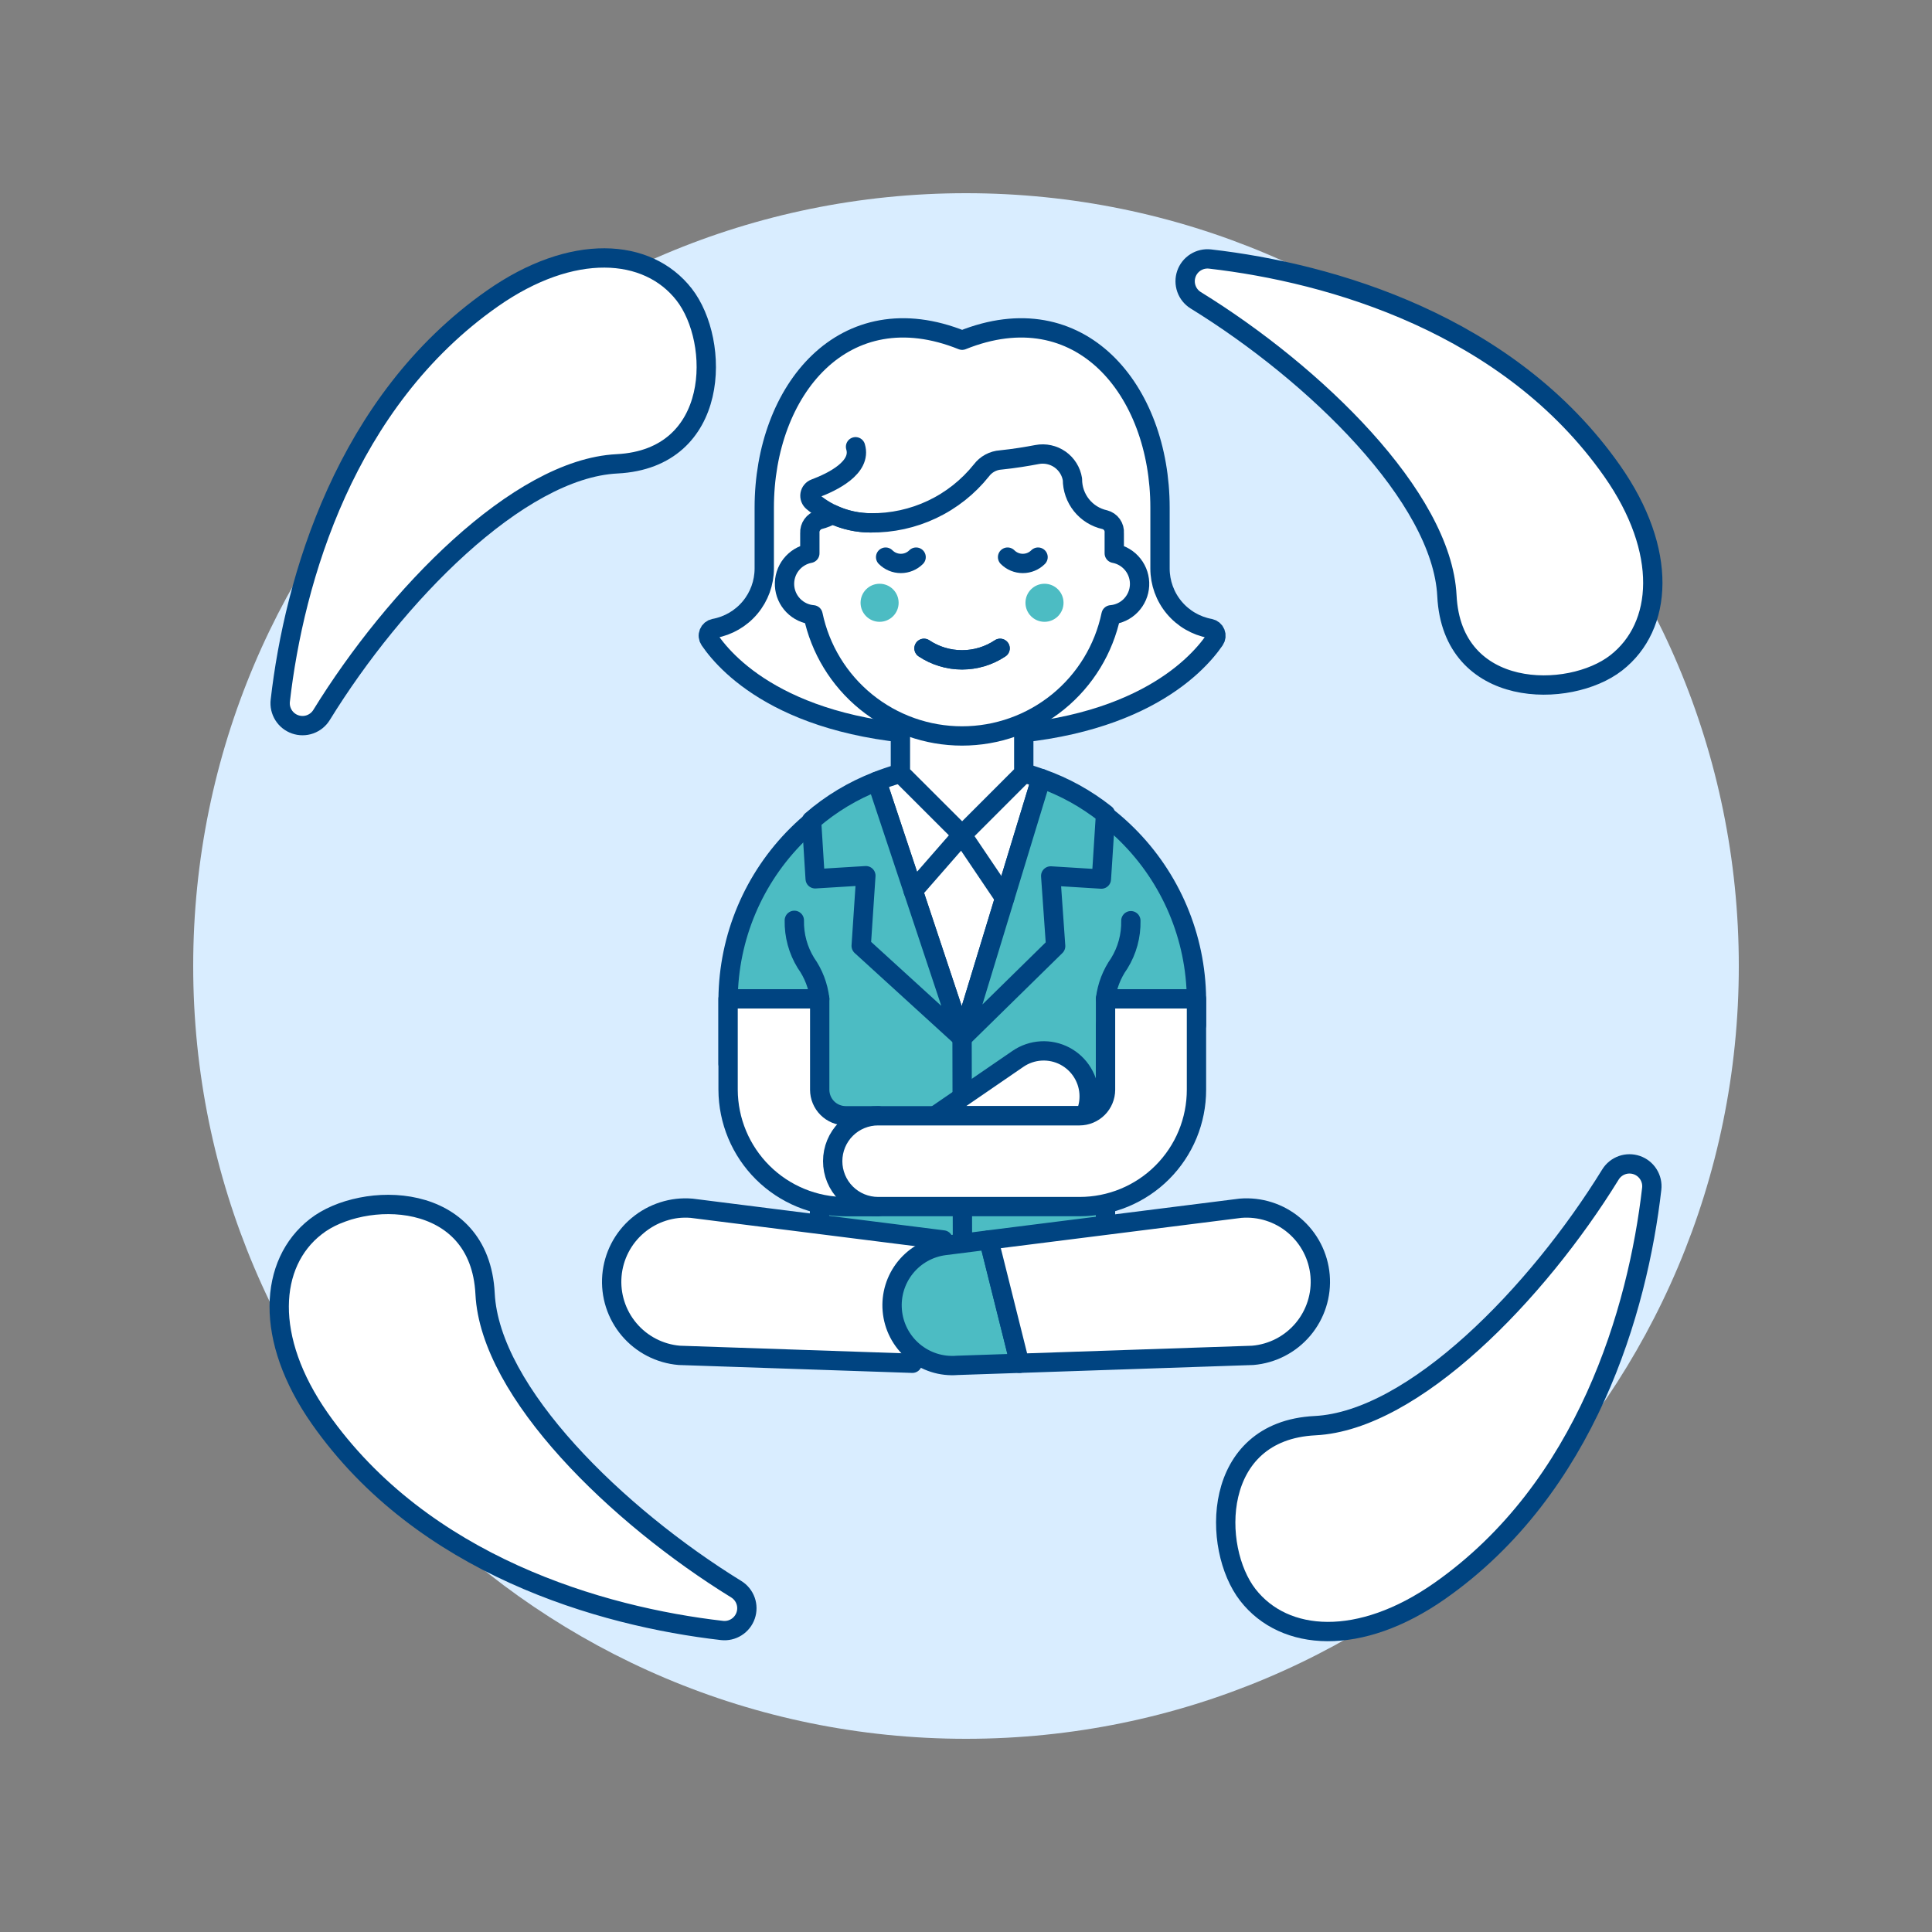 <svg xmlns="http://www.w3.org/2000/svg" fill="none" viewBox="0 0 100 100"><rect x="0" y="0" width="100" height="100" fill="#808080" stroke="none"/><path fill="#d9edff" d="M50 90C72.091 90 90 72.091 90 50C90 27.909 72.091 10 50 10C27.909 10 10 27.909 10 50C10 72.091 27.909 90 50 90Z"/><path fill="#ffffff" stroke="#004481" stroke-linecap="round" stroke-linejoin="round" d="M35.41 15.243C37.298 17.666 37.31 23.738 31.934 24.008C26.821 24.264 20.434 30.855 16.643 37.008C16.505 37.232 16.294 37.402 16.047 37.491C15.799 37.579 15.528 37.58 15.279 37.494C15.03 37.408 14.818 37.24 14.678 37.017C14.538 36.794 14.477 36.531 14.507 36.269C15.225 30.005 17.879 20.784 25.477 15.456C29.622 12.549 33.521 12.821 35.41 15.243Z"/><path fill="#ffffff" stroke="#004481" stroke-linecap="round" stroke-linejoin="round" d="M16.344 63.49C18.766 61.602 24.839 61.59 25.108 66.965C25.365 72.079 31.955 78.465 38.108 82.257C38.332 82.395 38.502 82.606 38.591 82.854C38.679 83.102 38.68 83.373 38.594 83.621C38.508 83.87 38.34 84.082 38.117 84.222C37.895 84.363 37.631 84.423 37.369 84.393C31.105 83.675 21.884 81.02 16.555 73.423C13.649 69.278 13.921 65.378 16.344 63.49Z"/><path fill="#ffffff" stroke="#004481" stroke-linecap="round" stroke-linejoin="round" d="M64.59 82.556C62.702 80.133 62.69 74.061 68.066 73.792C73.179 73.535 79.566 66.944 83.357 60.792C83.495 60.568 83.706 60.398 83.954 60.309C84.202 60.221 84.472 60.22 84.721 60.306C84.97 60.392 85.182 60.56 85.322 60.783C85.463 61.006 85.523 61.269 85.493 61.531C84.775 67.795 82.121 77.016 74.523 82.344C70.378 85.25 66.479 84.979 64.59 82.556Z"/><path fill="#ffffff" stroke="#004481" stroke-linecap="round" stroke-linejoin="round" d="M83.656 34.309C81.234 36.198 75.156 36.209 74.892 30.834C74.635 25.72 68.045 19.334 61.892 15.543C61.668 15.405 61.498 15.194 61.41 14.946C61.321 14.698 61.32 14.428 61.406 14.179C61.492 13.93 61.66 13.718 61.883 13.578C62.106 13.437 62.37 13.377 62.631 13.407C68.895 14.124 78.116 16.779 83.445 24.377C86.351 28.521 86.079 32.421 83.656 34.309Z"/><path fill="#ffffff" stroke="#004481" stroke-linecap="round" stroke-linejoin="round" d="M49.8 38.093C58.609 38.093 61.918 34.512 62.871 33.122C62.907 33.07 62.929 33.01 62.936 32.947C62.943 32.884 62.934 32.82 62.91 32.761C62.887 32.703 62.849 32.651 62.8 32.61C62.752 32.57 62.694 32.542 62.632 32.529C61.906 32.397 61.249 32.015 60.775 31.448C60.302 30.882 60.043 30.167 60.042 29.429V26.276C60.042 20.184 55.906 15.147 49.8 17.609C43.694 15.147 39.558 20.184 39.558 26.276V29.427C39.557 30.165 39.298 30.88 38.825 31.446C38.351 32.013 37.694 32.395 36.968 32.527C36.906 32.54 36.848 32.568 36.8 32.608C36.751 32.649 36.713 32.701 36.69 32.759C36.666 32.818 36.657 32.882 36.664 32.945C36.671 33.008 36.693 33.068 36.729 33.12C37.677 34.512 40.987 38.093 49.8 38.093Z"/><path fill="#4cbcc3" stroke="#004481" stroke-linecap="round" stroke-linejoin="round" d="M61.929 51.7C61.9 48.504 60.61 45.449 58.34 43.2C56.07 40.95 53.003 39.688 49.807 39.688C46.612 39.688 43.545 40.95 41.275 43.2C39.005 45.449 37.715 48.504 37.686 51.7V55.064H42.419V65.159L48.474 65.832H51.165L57.22 65.159V53.049H61.929V51.7Z"/><path fill="#ffffff" stroke="#004481" stroke-linecap="round" stroke-linejoin="round" d="M53.886 40.294L49.8 53.722L45.382 40.441C46.794 39.878 48.302 39.59 49.822 39.594C51.208 39.583 52.584 39.82 53.886 40.294V40.294Z"/><path stroke="#004481" stroke-linecap="round" stroke-linejoin="round" d="M42.428 51.7C42.349 51.031 42.104 50.392 41.714 49.843C41.306 49.18 41.098 48.414 41.114 47.637"/><path stroke="#004481" stroke-linecap="round" stroke-linejoin="round" d="M49.796 53.722L49.819 65.832"/><path stroke="#004481" stroke-linecap="round" stroke-linejoin="round" d="M57.222 51.7C57.303 51.038 57.548 50.406 57.933 49.862C58.342 49.2 58.55 48.434 58.533 47.656"/><path fill="#4cbcc3" stroke="#004481" stroke-linecap="round" stroke-linejoin="round" d="M44.575 48.959L44.817 45.326L42.193 45.487L42.005 42.474C43.005 41.607 44.148 40.919 45.382 40.441L49.8 53.722L44.575 48.959Z"/><path fill="#4cbcc3" stroke="#004481" stroke-linecap="round" stroke-linejoin="round" d="M57.223 42.137L57.061 44.68L57.007 45.501L54.384 45.339L54.64 48.972L49.8 53.722L53.89 40.294C55.095 40.719 56.222 41.342 57.223 42.137V42.137Z"/><path stroke="#004481" stroke-linecap="round" stroke-linejoin="round" d="M52.001 46.483L49.796 43.215L47.265 46.111"/><path fill="#ffffff" stroke="#004481" stroke-linecap="round" stroke-linejoin="round" d="M45.454 62.457H43.773C42.164 62.46 40.619 61.825 39.477 60.69C38.336 59.555 37.692 58.014 37.686 56.405V51.7H42.428V56.407C42.429 56.763 42.571 57.105 42.823 57.357C43.075 57.609 43.417 57.751 43.773 57.752H45.454V62.457Z"/><path fill="#ffffff" stroke="#004481" stroke-linecap="round" stroke-linejoin="round" d="M56.375 56.742C56.378 57.081 56.304 57.416 56.16 57.723C56.067 57.739 55.972 57.748 55.877 57.75H48.4L52.691 54.805C53.044 54.563 53.457 54.422 53.884 54.397C54.312 54.372 54.738 54.464 55.117 54.663C55.496 54.863 55.813 55.161 56.035 55.528C56.257 55.894 56.375 56.313 56.376 56.742H56.375Z"/><path fill="#ffffff" stroke="#004481" stroke-linecap="round" stroke-linejoin="round" d="M43.1 60.1C43.099 60.409 43.16 60.715 43.278 61.001C43.396 61.287 43.569 61.547 43.788 61.765C44.007 61.984 44.267 62.157 44.553 62.275C44.839 62.393 45.145 62.453 45.454 62.453H55.877C56.672 62.454 57.46 62.298 58.194 61.994C58.929 61.69 59.597 61.245 60.159 60.682C60.721 60.12 61.167 59.453 61.471 58.718C61.774 57.983 61.93 57.196 61.929 56.401V51.7H57.222V56.407C57.221 56.763 57.079 57.105 56.827 57.357C56.575 57.609 56.233 57.751 55.877 57.752H45.454C45.145 57.751 44.839 57.811 44.554 57.929C44.268 58.046 44.009 58.219 43.79 58.437C43.571 58.655 43.398 58.914 43.279 59.2C43.161 59.485 43.1 59.791 43.1 60.1V60.1Z"/><path fill="#ffffff" stroke="#004481" stroke-linecap="round" stroke-linejoin="round" d="M35.8 62.539C34.79 62.454 33.788 62.774 33.014 63.428C32.24 64.082 31.758 65.016 31.673 66.026C31.588 67.035 31.908 68.037 32.562 68.811C33.216 69.585 34.15 70.068 35.16 70.153L47.224 70.562L48.819 64.18L35.8 62.539Z"/><path fill="#4cbcc3" stroke="#004481" stroke-linecap="round" stroke-linejoin="round" d="M48.9 64.468L51.184 64.18L52.779 70.562L49.552 70.671C49.144 70.705 48.733 70.659 48.343 70.535C47.953 70.41 47.591 70.21 47.278 69.946C46.966 69.682 46.708 69.359 46.52 68.995C46.332 68.631 46.218 68.234 46.184 67.826V67.826C46.115 67.023 46.36 66.226 46.866 65.6C47.372 64.974 48.101 64.568 48.9 64.468V64.468Z"/><path fill="#ffffff" stroke="#004481" stroke-linecap="round" stroke-linejoin="round" d="M64.2 62.539C65.21 62.454 66.212 62.773 66.986 63.427C67.76 64.081 68.243 65.016 68.328 66.025C68.413 67.035 68.093 68.037 67.439 68.811C66.785 69.585 65.851 70.068 64.841 70.153L52.776 70.562L51.18 64.18L64.2 62.539Z"/><path fill="#ffffff" stroke="#004481" stroke-linecap="round" stroke-linejoin="round" d="M49.8 43.215L52.99 40.024V36.676H46.605V40.024L49.8 43.215Z"/><path fill="#ffffff" stroke="#004481" stroke-linecap="round" stroke-linejoin="round" d="M57.674 28.64V27.589C57.687 27.434 57.644 27.281 57.554 27.154C57.465 27.028 57.333 26.938 57.183 26.899C56.708 26.794 56.283 26.53 55.979 26.151C55.675 25.771 55.509 25.299 55.51 24.813C55.477 24.607 55.404 24.41 55.293 24.233C55.183 24.056 55.038 23.903 54.868 23.783C54.697 23.663 54.505 23.579 54.301 23.535C54.097 23.49 53.887 23.487 53.682 23.526C53.152 23.626 52.513 23.734 51.797 23.807C51.601 23.82 51.41 23.875 51.238 23.969C51.065 24.062 50.915 24.192 50.797 24.349C50.111 25.207 49.239 25.898 48.246 26.368C47.254 26.838 46.166 27.076 45.068 27.063C44.385 27.064 43.709 26.913 43.091 26.622C42.877 26.746 42.648 26.839 42.408 26.899C42.26 26.941 42.131 27.032 42.042 27.158C41.952 27.283 41.908 27.435 41.917 27.589V28.64C41.534 28.712 41.191 28.92 40.95 29.226C40.709 29.532 40.588 29.915 40.608 30.304C40.628 30.692 40.789 31.061 41.06 31.34C41.331 31.619 41.694 31.791 42.082 31.823C42.452 33.595 43.42 35.186 44.825 36.328C46.23 37.47 47.985 38.093 49.795 38.093C51.605 38.093 53.36 37.47 54.765 36.328C56.17 35.186 57.138 33.595 57.508 31.823C57.896 31.791 58.26 31.62 58.531 31.34C58.802 31.061 58.963 30.693 58.983 30.304C59.003 29.915 58.882 29.532 58.641 29.226C58.4 28.92 58.057 28.712 57.674 28.64Z"/><path stroke="#004481" stroke-linecap="round" stroke-linejoin="round" d="M45.068 27.063C43.971 27.063 42.908 26.675 42.068 25.969C42.014 25.924 41.972 25.866 41.947 25.8C41.922 25.734 41.915 25.663 41.927 25.593C41.939 25.524 41.968 25.458 42.013 25.404C42.058 25.35 42.117 25.308 42.183 25.284C43.083 24.948 44.61 24.204 44.283 23.124"/><path stroke="#004481" stroke-linecap="round" stroke-linejoin="round" d="M47.826 33.558C48.409 33.947 49.095 34.154 49.796 34.154C50.497 34.154 51.182 33.947 51.765 33.558"/><path stroke="#004481" stroke-linecap="round" stroke-linejoin="round" d="M47.826 33.558C48.409 33.947 49.095 34.154 49.796 34.154C50.497 34.154 51.182 33.947 51.765 33.558"/><path stroke="#004481" stroke-linecap="round" stroke-linejoin="round" d="M45.84 28.837C45.944 28.941 46.067 29.023 46.202 29.079C46.337 29.135 46.483 29.164 46.629 29.164C46.776 29.164 46.921 29.135 47.056 29.079C47.191 29.023 47.315 28.941 47.418 28.837"/><path stroke="#004481" stroke-linecap="round" stroke-linejoin="round" d="M52.152 28.837C52.256 28.941 52.379 29.023 52.514 29.079C52.649 29.135 52.794 29.164 52.941 29.164C53.088 29.164 53.233 29.135 53.368 29.079C53.504 29.023 53.627 28.941 53.73 28.837"/><path fill="#4cbcc3" d="M45.528 32.185C46.072 32.185 46.513 31.744 46.513 31.2C46.513 30.656 46.072 30.215 45.528 30.215C44.984 30.215 44.543 30.656 44.543 31.2C44.543 31.744 44.984 32.185 45.528 32.185Z"/><path fill="#4cbcc3" d="M54.063 32.185C54.607 32.185 55.048 31.744 55.048 31.2C55.048 30.656 54.607 30.215 54.063 30.215C53.519 30.215 53.078 30.656 53.078 31.2C53.078 31.744 53.519 32.185 54.063 32.185Z"/></svg>